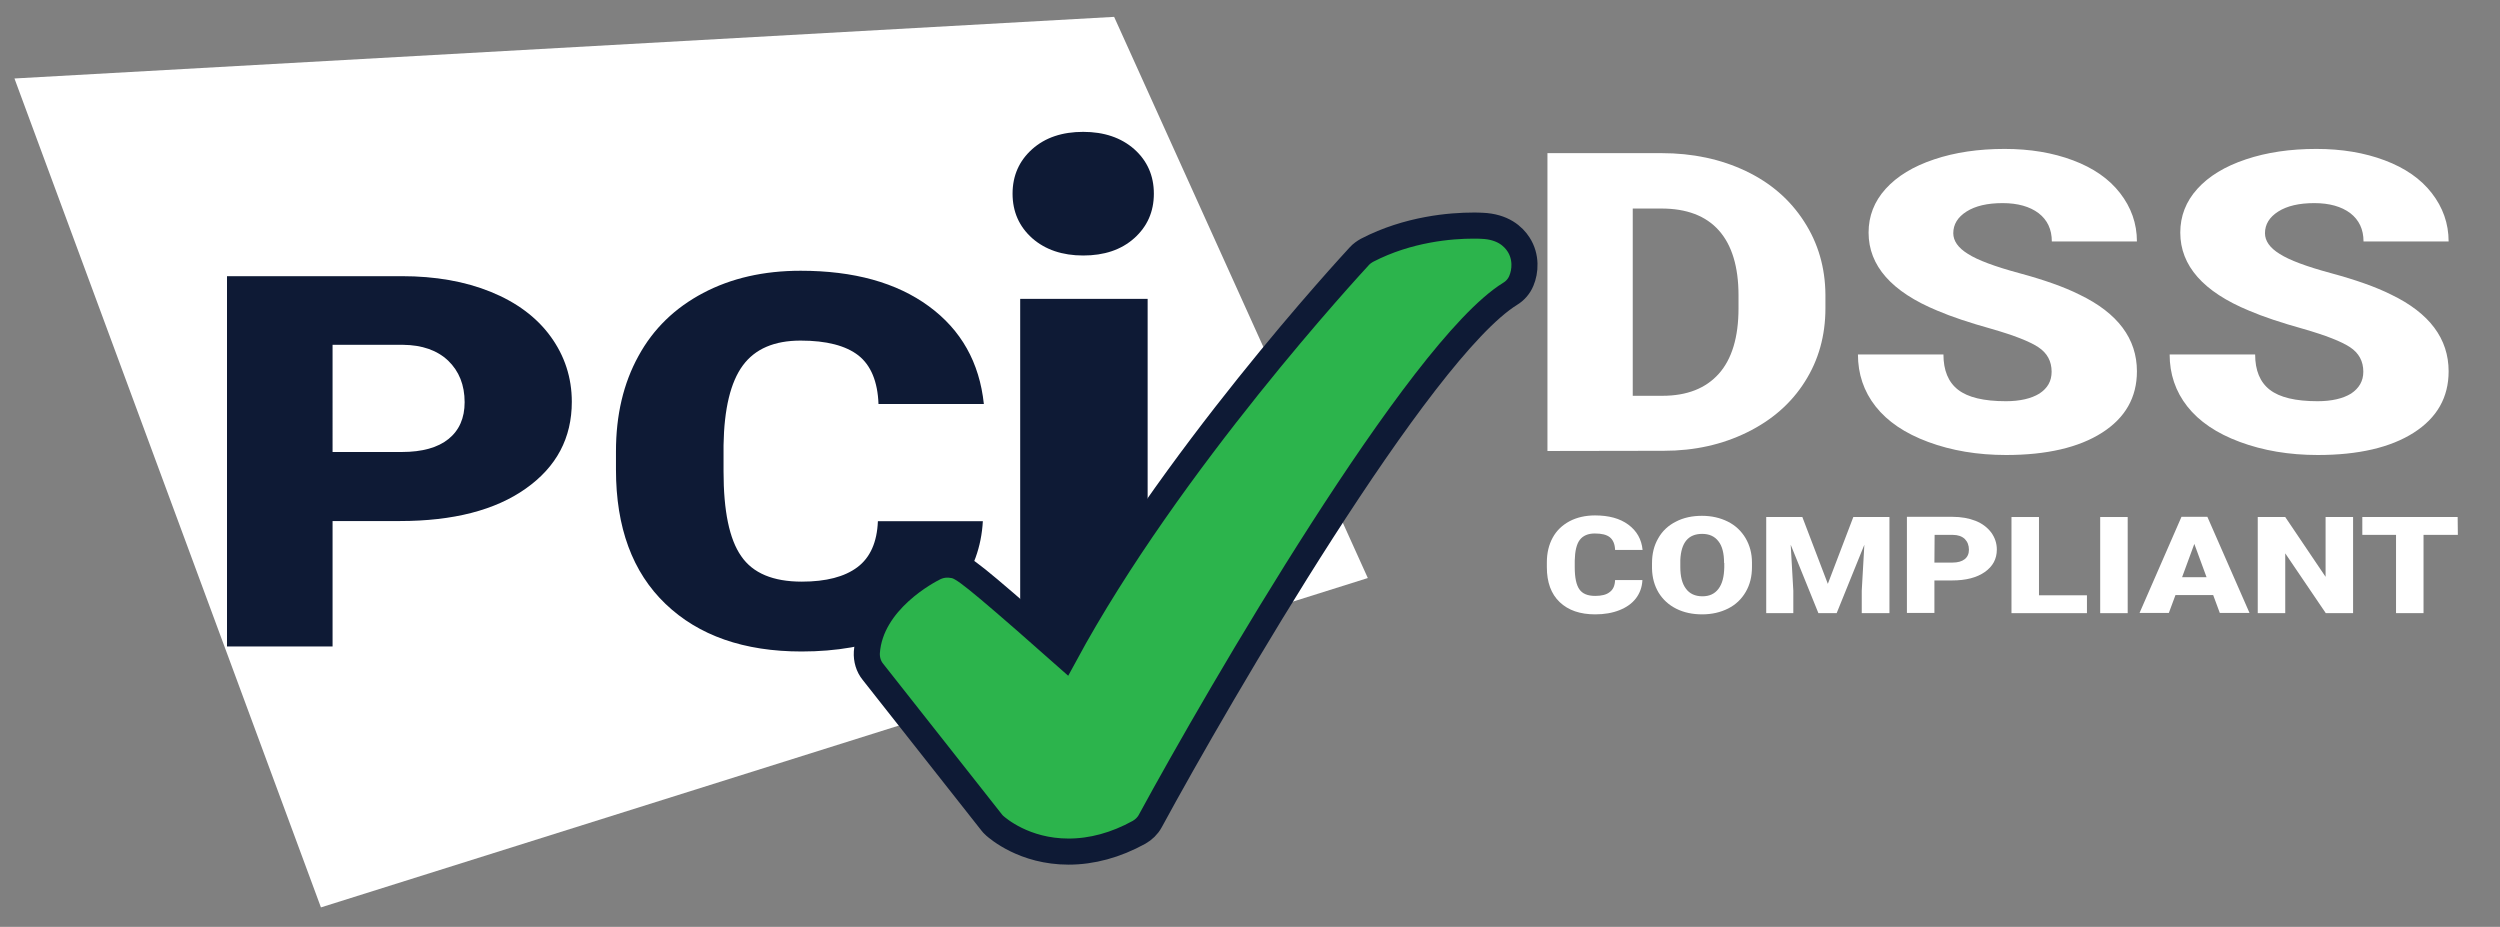 <?xml version="1.0" encoding="utf-8"?>
<!-- Generator: Adobe Illustrator 24.2.3, SVG Export Plug-In . SVG Version: 6.00 Build 0)  -->
<svg version="1.1" id="svg" xmlns="http://www.w3.org/2000/svg" xmlns:xlink="http://www.w3.org/1999/xlink" x="0px" y="0px"
	 viewBox="0 0 1245.6 461.8" style="enable-background:new 0 0 1245.6 461.8;" xml:space="preserve">
<rect x="0" y="0" width="1245.6" height="461.8" fill="#808080" stroke="none"/>
<style type="text/css">
	.st0{fill-rule:evenodd;clip-rule:evenodd;fill:#FFFFFF;}
	.st1{fill:#0E1A35;}
	.st2{fill-rule:evenodd;clip-rule:evenodd;fill:#2CB44C;stroke:#0E1A35;stroke-width:13;stroke-miterlimit:10;}
	.st3{fill:#FFFFFF;}
</style>
<polygon class="st0" points="555.1,8.4 7.2,39.1 159.9,452.1 681.5,288 "/>
<g>
	<path class="st1" d="M165.7,259.5v62.6h-52.6V137.6h87.1c16.7,0,31.5,2.6,44.3,7.8c12.8,5.2,22.8,12.6,29.8,22.2
		c7,9.6,10.6,20.5,10.6,32.6c0,18-7.6,32.4-22.9,43.2c-15.2,10.8-36.2,16.2-62.8,16.2h-33.5V259.5z M165.7,225.2h34.5
		c10.2,0,18-2.2,23.3-6.5s8-10.4,8-18.3c0-8.6-2.8-15.5-8.2-20.7c-5.5-5.2-13-7.8-22.5-7.9h-35.1L165.7,225.2L165.7,225.2z"/>
	<path class="st1" d="M489.7,259.6c-0.7,12.8-4.8,24.2-12.3,34s-18,17.5-31.6,22.9s-29,8.1-46.4,8.1c-28.7,0-51.3-7.9-67.8-23.7
		c-16.5-15.8-24.7-38.1-24.7-66.9v-9.1c0-18.1,3.7-33.9,11.2-47.5c7.4-13.6,18.2-24,32.2-31.4s30.2-11.1,48.6-11.1
		c26.5,0,47.8,5.9,63.9,17.7s25.2,28,27.4,48.7h-52.5c-0.4-11.2-3.8-19.3-10-24.2c-6.3-4.9-15.9-7.4-28.8-7.4
		c-13.1,0-22.7,4.1-28.8,12.4c-6.1,8.3-9.3,21.5-9.6,39.7v13.1c0,19.7,2.9,33.8,8.8,42.2c5.8,8.5,15.9,12.7,30.2,12.7
		c12.1,0,21.3-2.4,27.7-7.2c6.4-4.8,9.8-12.5,10.2-22.9h52.3L489.7,259.6L489.7,259.6z"/>
</g>
<g>
	<path class="st1" d="M504.5,96.5c0-9,3.3-16.4,9.8-22.2c6.5-5.8,15-8.6,25.4-8.6s18.9,2.9,25.4,8.6c6.5,5.8,9.8,13.2,9.8,22.2
		s-3.3,16.4-9.8,22.2c-6.5,5.8-15,8.6-25.4,8.6s-18.9-2.9-25.4-8.6C507.8,112.9,504.5,105.5,504.5,96.5z M571.8,352.2h-63.5V148.9
		h63.5V352.2z"/>
</g>
<g>
	<path class="st2" d="M532.4,424.3c-22.1,0-35.3-11.6-36.8-12.9c-0.6-0.5-1.1-1.1-1.5-1.6l-59.2-75.1c-2.2-2.7-3.2-6.2-3-9.7
		c1.8-25.8,30.6-40.7,33.9-42.3c1.9-0.9,4-1.4,6.2-1.4c0.6,0,1.1,0,1.7,0.1c4.9,0.6,6.2,0.8,37.3,27.9c7.1,6.2,14.2,12.5,19.4,17.1
		c52.4-96.8,143-194.5,146.9-198.8c1.1-1.2,2.4-2.1,3.8-2.9c20.6-10.7,42.1-12.3,53-12.3c1.5,0,2.9,0,4.3,0.1
		c10.4,0.4,15.6,5.3,18.2,9.3c4,6.2,3.4,13.4,1.4,18.1c-1.1,2.7-3.1,5-5.6,6.5c-45.3,28.1-144.8,199.2-179.3,262.7
		c-1.3,2.4-3.3,4.3-5.6,5.6C555.9,421.1,544,424.3,532.4,424.3z"/>
</g>
<g>
	<path class="st3" d="M771,224.7V76.3h56.8c15.6,0,29.6,3,42,8.9s22.1,14.3,29.1,25.2c7,10.8,10.5,23,10.6,36.4v6.8
		c0,13.6-3.4,25.8-10.2,36.5c-6.8,10.8-16.4,19.2-28.8,25.3c-12.4,6.1-26.2,9.2-41.5,9.2L771,224.7L771,224.7z M813.5,103.9v93.3
		h14.8c12.2,0,21.6-3.7,28.1-11s9.8-18.2,9.8-32.6v-6.4c0-14.3-3.3-25.1-9.8-32.4s-16.1-10.9-28.6-10.9
		C827.8,103.9,813.5,103.9,813.5,103.9z"/>
	<path class="st3" d="M1022.2,185.2c0-5.2-2.2-9.3-6.6-12.2c-4.4-2.9-12.1-5.9-23.2-9.1c-11.1-3.1-20.1-6.1-27.1-9.1
		c-22.8-9.4-34.3-22.4-34.3-38.9c0-8.2,2.8-15.5,8.5-21.8c5.7-6.3,13.7-11.2,24.2-14.7c10.4-3.5,22.1-5.2,35.1-5.2
		c12.7,0,24,1.9,34.1,5.7c10.1,3.8,17.9,9.2,23.4,16.3s8.4,15.1,8.4,24.1h-42.4c0-6-2.2-10.7-6.6-14.1c-4.4-3.3-10.4-5-17.9-5
		c-7.6,0-13.6,1.4-18,4.2c-4.4,2.8-6.6,6.4-6.6,10.8c0,3.8,2.4,7.3,7.3,10.3c4.8,3.1,13.4,6.3,25.6,9.6c12.2,3.3,22.2,6.8,30,10.7
		c19.1,9.2,28.6,22,28.6,38.2c0,13-5.8,23.2-17.4,30.6c-11.6,7.4-27.6,11.1-47.8,11.1c-14.3,0-27.2-2.2-38.8-6.5
		s-20.3-10.2-26.2-17.7s-8.8-16.2-8.8-25.9h42.6c0,7.9,2.4,13.8,7.3,17.6c4.9,3.8,12.8,5.7,23.8,5.7c7,0,12.6-1.3,16.7-3.8
		C1020.2,193.4,1022.2,189.9,1022.2,185.2z"/>
	<path class="st3" d="M1177.5,185.2c0-5.2-2.2-9.3-6.6-12.2s-12.1-5.9-23.2-9.1c-11.1-3.1-20.1-6.1-27.1-9.1
		c-22.8-9.4-34.3-22.4-34.3-38.9c0-8.2,2.8-15.5,8.5-21.8c5.7-6.3,13.7-11.2,24.2-14.7c10.4-3.5,22.1-5.2,35.1-5.2
		c12.7,0,24,1.9,34.1,5.7c10.1,3.8,17.9,9.2,23.4,16.3s8.4,15.1,8.4,24.1h-42.4c0-6-2.2-10.7-6.6-14.1c-4.4-3.3-10.4-5-17.9-5
		c-7.6,0-13.6,1.4-18,4.2c-4.4,2.8-6.6,6.4-6.6,10.8c0,3.8,2.4,7.3,7.3,10.3c4.8,3.1,13.4,6.3,25.6,9.6s22.2,6.8,30,10.7
		c19.1,9.2,28.6,22,28.6,38.2c0,13-5.8,23.2-17.4,30.6c-11.6,7.4-27.6,11.1-47.8,11.1c-14.3,0-27.2-2.2-38.8-6.5
		c-11.6-4.3-20.3-10.2-26.2-17.7c-5.9-7.5-8.8-16.2-8.8-25.9h42.6c0,7.9,2.4,13.8,7.3,17.6s12.8,5.7,23.8,5.7c7,0,12.6-1.3,16.7-3.8
		C1175.4,193.4,1177.5,189.9,1177.5,185.2z"/>
	<path class="st3" d="M818.3,289.3c-0.2,3.3-1.3,6.3-3.2,8.8c-2,2.6-4.7,4.5-8.2,5.9s-7.6,2.1-12.1,2.1c-7.5,0-13.4-2-17.7-6.1
		s-6.4-9.9-6.4-17.4v-2.4c0-4.7,1-8.8,2.9-12.3s4.7-6.2,8.4-8.2c3.6-1.9,7.9-2.9,12.7-2.9c6.9,0,12.4,1.5,16.6,4.6
		c4.2,3.1,6.6,7.3,7.1,12.6h-13.7c-0.1-2.9-1-5-2.6-6.3s-4.1-1.9-7.5-1.9s-5.9,1.1-7.5,3.2s-2.4,5.6-2.5,10.3v3.4
		c0,5.1,0.8,8.8,2.3,10.9c1.5,2.2,4.1,3.3,7.9,3.3c3.2,0,5.6-0.6,7.2-1.9c1.7-1.2,2.6-3.2,2.7-6h13.6V289.3z"/>
	<path class="st3" d="M872.9,282.5c0,4.7-1,8.8-3.1,12.4s-5,6.4-8.8,8.3s-8.1,2.9-12.9,2.9s-9.1-0.9-12.9-2.8s-6.7-4.6-8.8-8
		c-2.1-3.5-3.2-7.5-3.3-12v-2.7c0-4.7,1-8.8,3.1-12.4c2-3.6,5-6.4,8.8-8.3c3.8-2,8.2-2.9,13-2.9s9.1,1,12.9,2.9
		c3.8,1.9,6.7,4.7,8.8,8.2c2.1,3.6,3.2,7.6,3.2,12.2V282.5z M859,280.5c0-4.8-0.9-8.4-2.8-10.8c-1.9-2.5-4.6-3.7-8.1-3.7
		c-6.9,0-10.5,4.3-10.9,13v3.5c0,4.7,0.9,8.3,2.8,10.8c1.8,2.5,4.6,3.8,8.2,3.8c3.5,0,6.1-1.2,8-3.7s2.8-6,2.9-10.7v-2.2L859,280.5
		L859,280.5z"/>
	<path class="st3" d="M898,257.6l12.7,33.3l12.7-33.3h18v47.9h-13.8v-11.2l1.3-22.9l-13.8,34.1H906l-13.8-34.1l1.3,22.9v11.2H880
		v-47.9H898z"/>
	<path class="st3" d="M963.8,289.2v16.2h-13.7v-47.9h22.7c4.3,0,8.2,0.7,11.5,2s5.9,3.3,7.8,5.8c1.8,2.5,2.8,5.3,2.8,8.5
		c0,4.7-2,8.4-6,11.2c-4,2.8-9.4,4.2-16.3,4.2L963.8,289.2L963.8,289.2z M963.8,280.3h9c2.7,0,4.7-0.6,6.1-1.7
		c1.4-1.1,2.1-2.7,2.1-4.7c0-2.2-0.7-4-2.1-5.4c-1.4-1.3-3.4-2-5.9-2h-9.1L963.8,280.3L963.8,280.3z"/>
	<path class="st3" d="M1015.9,296.6h23.9v8.9h-37.6v-47.9h13.7L1015.9,296.6L1015.9,296.6z"/>
	<path class="st3" d="M1060.1,305.5h-13.7v-47.9h13.7V305.5z"/>
	<path class="st3" d="M1102.7,296.5h-18.8l-3.3,8.9H1066l20.9-47.9h12.9l21,47.9H1106L1102.7,296.5z M1087.2,287.6h12.2l-6.1-16.6
		L1087.2,287.6z"/>
	<path class="st3" d="M1172.4,305.5h-13.6l-20.2-29.8v29.8h-13.7v-47.9h13.7l20.1,29.8v-29.8h13.7V305.5z"/>
	<path class="st3" d="M1224.6,266.5h-17.1v39h-13.7v-39H1177v-8.9h47.5L1224.6,266.5L1224.6,266.5z"/>
</g>
</svg>
